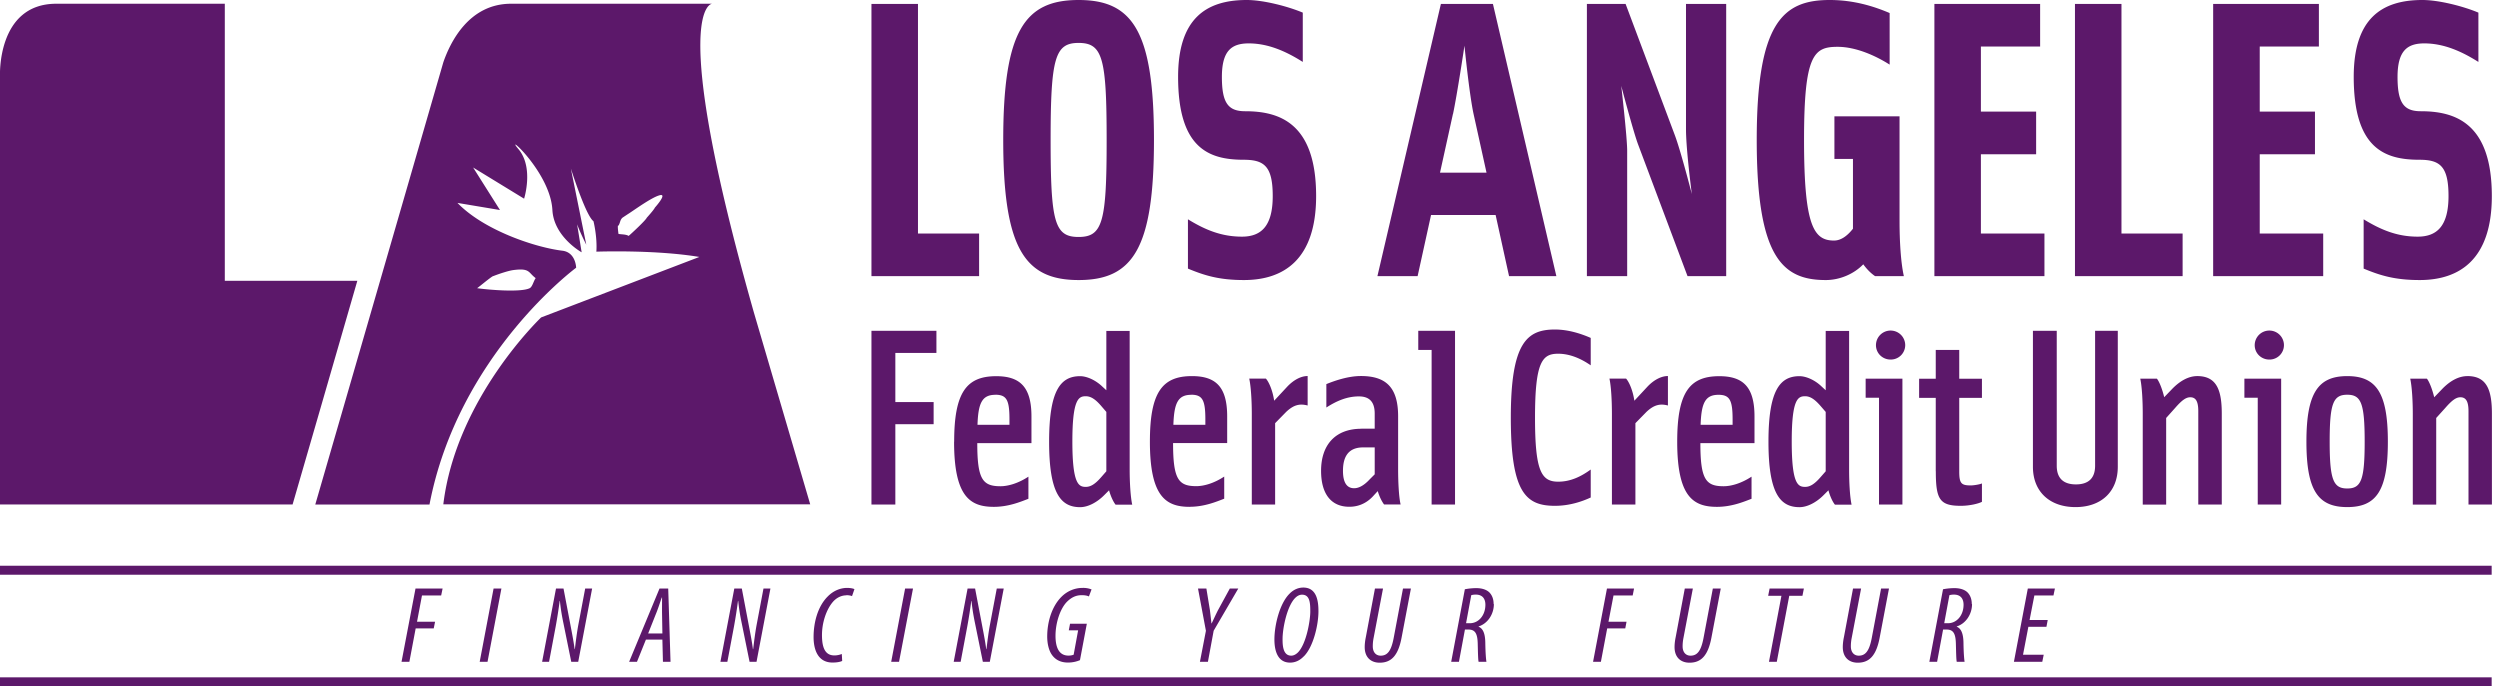 <svg width="153" height="42" fill="none" xmlns="http://www.w3.org/2000/svg" viewBox="0 0 153 42"><g clip-path="url(#a)" fill="#5C186A"><path d="M0 12.355v18.517h17.907l1.746-6.026 2.215-7.659h-8.11V.229H3.444C-.22.23 0 4.695 0 4.695v7.66ZM19.29 30.877h6.995c1.756-9.166 8.975-14.492 8.975-14.492s-.015-.944-.846-1.042c-1.624-.196-4.784-1.232-6.417-2.925l2.602.436-1.644-2.603 3.12 1.908s.607-1.908-.346-3.033c-.954-1.125 1.951 1.39 2.078 3.728.088 1.643 1.79 2.587 1.79 2.587l-.278-1.712c.156.401.342.817.562 1.247l-.944-4.661c.387 1.193 1.013 2.95 1.384 3.223 0 0 .24.954.177 1.864 0 0 3.575-.132 6.304.323l-9.684 3.702s-5.204 4.94-5.987 11.44h22.455l-2.25-7.66-1.198-4.083C40.81.37 43.58.229 43.58.229H31.274c-2.593 0-3.732 2.392-4.143 3.586l-2.186 7.556-3.904 13.48-1.746 6.026h-.005Zm10.898-13.979c.357-.141.934-.332 1.237-.371 1.023-.132.896.156 1.36.494-.122.151-.195.528-.367.616-.557.274-2.582.093-3.218 0 .176-.122.836-.685.988-.744v.005Zm7.664-3.086c.118-.21.088-.352.25-.494 0 0 .362-.24.372-.244.46-.304 1.374-.96 1.848-1.11.607-.201-.244.743-.244.743-.044.122-.494.616-.494.616-.054.147-.925.959-1.11 1.115-.172-.107-.45-.088-.622-.122-.014-.083-.083-.631 0-.494v-.01ZM59.92 14.291h-3.74V.24h-2.847V16.9h6.588V14.29ZM66.01 17.139c3.307 0 4.613-1.908 4.613-8.57C70.623 1.908 69.317 0 66.01 0c-3.306 0-4.612 1.908-4.612 8.57 0 6.66 1.33 8.569 4.612 8.569Zm0-14.512c1.472 0 1.717.92 1.717 5.937 0 5.019-.24 5.938-1.717 5.938s-1.712-.915-1.712-5.938.27-5.937 1.712-5.937ZM76.106 9.777c1.257 0 1.785.387 1.785 2.22 0 1.835-.7 2.486-1.883 2.486-1.252 0-2.245-.411-3.306-1.062v3.018c.993.41 1.883.7 3.428.7 2.436 0 4.417-1.258 4.417-5.141 0-4.49-2.27-5.19-4.343-5.19-1.042 0-1.424-.508-1.424-2.098 0-1.59.578-2.054 1.644-2.054 1.154 0 2.245.46 3.306 1.135V.773C78.81.386 77.314 0 76.302 0 73.787 0 72.1 1.16 72.1 4.705c0 4.348 1.859 5.072 4.006 5.072ZM87.575 13.157h3.957l.822 3.741h2.895L91.367.24h-3.184L84.298 16.9h2.46l.822-3.742h-.005Zm1.35-6.183c.264-1.252.7-4.177.7-4.177s.288 2.92.557 4.177l.793 3.595h-2.847l.792-3.595h.005ZM99.583 9.22c0-.822-.362-3.962-.362-3.962s.749 2.846 1.037 3.6l3.018 8.04h2.367V.24h-2.46v7.68c0 1.227.357 3.956.357 3.956s-.675-2.631-1.037-3.595L99.486.24h-2.368v16.658h2.465V9.22ZM111.738 17.139c.846 0 1.716-.363 2.294-.964.244.337.503.577.723.724h1.761c-.19-.846-.264-2.172-.264-3.38V7.121h-3.986v2.607h1.135v4.27c-.362.46-.749.724-1.16.724-1.252 0-1.834-.92-1.834-6.158s.602-5.698 2.055-5.698c1.159 0 2.391.582 3.184 1.09V.798C114.682.387 113.45 0 111.977 0c-2.871 0-4.465 1.399-4.465 8.57 0 7.17 1.57 8.569 4.221 8.569h.005ZM125.12 14.291h-3.889V9.44h3.38V6.832h-3.38V2.846h3.625V.24h-6.471V16.9h6.735V14.29ZM133.576 14.291h-3.742V.24h-2.846V16.9h6.588V14.29ZM142.18 14.291h-3.884V9.44h3.38V6.832h-3.38V2.846h3.62V.24h-6.471V16.9h6.735V14.29ZM148.064 9.777c1.252 0 1.785.387 1.785 2.22 0 1.835-.704 2.486-1.888 2.486-1.252 0-2.24-.411-3.306-1.062v3.018c.993.41 1.883.7 3.429.7 2.435 0 4.416-1.258 4.416-5.141 0-4.49-2.269-5.19-4.348-5.19-1.037 0-1.423-.508-1.423-2.098 0-1.59.582-2.054 1.638-2.054 1.159 0 2.245.46 3.311 1.135V.773C150.764.386 149.262 0 148.25 0c-2.514 0-4.202 1.16-4.202 4.705 0 4.348 1.859 5.072 4.011 5.072h.005ZM54.795 25.962h2.343v-1.355h-2.343v-3.008h2.514v-1.355h-3.976v10.633h1.462v-4.915ZM58.39 27.028c0 3.36.974 3.991 2.436 3.991.895 0 1.633-.308 2.113-.494v-1.354c-.631.415-1.252.587-1.712.587-1.096 0-1.418-.43-1.418-2.637h3.316v-1.633c0-1.8-.695-2.465-2.157-2.465-1.834 0-2.573 1.017-2.573 4.01l-.005-.005Zm2.529-2.87c.694 0 .86.337.86 1.51v.328h-1.956c.044-1.355.294-1.834 1.096-1.834v-.005ZM67.708 20.244v3.64l-.25-.23c-.386-.372-.924-.632-1.355-.632-1.218 0-1.897.91-1.897 4.011s.68 4.006 1.897 4.006c.494 0 1.047-.308 1.463-.724l.308-.308c.108.386.264.709.401.88h1.017c-.107-.494-.156-1.384-.156-2.157v-8.476h-1.433l.005-.01Zm0 8.599-.308.352c-.402.465-.675.602-.954.602-.43 0-.817-.172-.817-2.774s.386-2.773.817-2.773c.279 0 .557.137.954.602l.308.357v3.634ZM72.81 31.015c.894 0 1.633-.309 2.112-.495v-1.354c-.63.415-1.247.587-1.712.587-1.095 0-1.418-.43-1.418-2.637h3.311v-1.633c0-1.8-.69-2.465-2.157-2.465-1.834 0-2.572 1.017-2.572 4.01 0 3.36.973 3.991 2.435 3.991v-.004Zm.092-6.858c.695 0 .866.338.866 1.512v.327h-1.957c.044-1.355.294-1.834 1.096-1.834l-.005-.005ZM78.038 30.878v-4.98l.68-.694c.464-.435.831-.514 1.31-.387v-1.804c-.386 0-.846.215-1.276.68l-.773.831c-.093-.63-.323-1.154-.508-1.355h-1.018c.108.494.157 1.39.157 2.157v5.552h1.433-.005ZM83.315 26.24c-1.59 0-2.465.984-2.465 2.574 0 1.433.631 2.2 1.727 2.2.4 0 .988-.107 1.511-.709l.23-.25c.108.358.25.632.386.818h1.013c-.108-.46-.152-1.385-.152-2.157v-3.238c0-1.8-.773-2.465-2.28-2.465-.787 0-1.618.293-2.112.494v1.433c.645-.416 1.281-.68 1.99-.68.588 0 .969.279.969 1.051v.925h-.817v.005Zm.817 2.789-.308.308c-.338.367-.66.543-.954.543-.416 0-.68-.308-.68-1.066 0-.817.294-1.433 1.233-1.433h.709v1.648ZM89.048 30.877V20.244h-2.25v1.17h.817v9.463h1.433ZM95.362 21.648c.758 0 1.453.337 1.99.71V20.68c-.572-.25-1.36-.514-2.19-.514-1.713 0-2.7.802-2.7 5.395s.924 5.395 2.7 5.395c.894 0 1.662-.264 2.19-.509v-1.712c-.572.416-1.217.744-1.99.744-1.032 0-1.419-.646-1.419-3.918 0-3.439.45-3.913 1.419-3.913ZM100.087 30.878v-4.98l.68-.694c.464-.435.836-.514 1.31-.387v-1.804c-.386 0-.851.215-1.281.68l-.773.831c-.093-.63-.323-1.154-.509-1.355h-1.017c.108.494.152 1.39.152 2.157v5.552h1.438ZM102.645 27.028c0 3.36.968 3.991 2.436 3.991.895 0 1.633-.308 2.113-.494v-1.354c-.631.415-1.247.587-1.712.587-1.096 0-1.419-.43-1.419-2.637h3.312v-1.633c0-1.8-.69-2.465-2.157-2.465-1.834 0-2.573 1.017-2.573 4.01v-.005Zm3.39-1.36v.328h-1.957c.044-1.355.294-1.834 1.096-1.834.689 0 .861.338.861 1.511v-.004ZM111.733 20.244v3.64l-.25-.23c-.381-.372-.924-.632-1.355-.632-1.218 0-1.898.91-1.898 4.011s.68 4.006 1.898 4.006c.494 0 1.047-.308 1.463-.724l.308-.308c.107.386.259.709.401.88h1.017c-.107-.494-.151-1.384-.151-2.157v-8.476h-1.433v-.01Zm0 8.599-.309.352c-.401.465-.675.602-.953.602-.436 0-.817-.172-.817-2.774s.381-2.773.817-2.773c.278 0 .552.137.953.602l.309.357v3.634ZM116.428 30.877v-7.703h-2.25v1.169h.817v6.534h1.433ZM115.704 20.23a.895.895 0 0 0-.895.895c0 .494.401.88.895.88a.883.883 0 0 0 .895-.88.895.895 0 0 0-.895-.895ZM118.472 28.843c0 1.712.235 2.113 1.526 2.113.558 0 1.096-.137 1.297-.245v-1.125c-.137.064-.514.122-.68.122-.587 0-.709-.122-.709-.86v-4.5h1.389v-1.17h-1.389v-1.76h-1.438v1.76h-1.018v1.17h1.018v4.5l.004-.005ZM124.415 20.244v8.325c0 1.511 1.017 2.465 2.607 2.465 1.59 0 2.587-.959 2.587-2.465v-8.325h-1.389v8.261c0 .758-.401 1.14-1.174 1.14-.772 0-1.173-.386-1.173-1.14v-8.26h-1.463.005ZM132.451 24.314c-.122-.509-.308-.974-.45-1.14h-1.017c.107.494.152 1.39.152 2.157v5.552h1.433V25.58l.552-.617c.431-.494.675-.65.925-.65.323 0 .489.23.489.846v5.718h1.438v-5.562c0-1.403-.294-2.298-1.497-2.298-.538 0-1.061.293-1.541.787l-.489.509h.005ZM138.883 20.23a.895.895 0 0 0-.895.895c0 .494.401.88.895.88a.883.883 0 0 0 .895-.88.895.895 0 0 0-.895-.895ZM139.607 30.877v-7.703h-2.25v1.169h.817v6.534h1.433ZM141.153 27.028c0 2.989.709 4.006 2.499 4.006s2.485-1.017 2.485-4.006c0-2.988-.709-4.01-2.485-4.01-1.775 0-2.499 1.017-2.499 4.01Zm2.499-2.87c.851 0 1.066.523 1.066 2.87 0 2.348-.215 2.867-1.066 2.867-.851 0-1.076-.524-1.076-2.867s.215-2.87 1.076-2.87ZM151.008 23.018c-.543 0-1.066.293-1.545.787l-.489.509c-.123-.509-.308-.974-.45-1.14h-1.018c.108.494.157 1.39.157 2.157v5.552h1.433V25.58l.558-.617c.43-.494.675-.65.924-.65.323 0 .494.23.494.846v5.718h1.433v-5.562c0-1.403-.289-2.298-1.492-2.298h-.005ZM152.49 34.624H0v.548h152.49v-.548ZM152.49 41.452H0V42h152.49v-.548ZM26.999 36.444l.088-.425h-1.658l-.856 4.485h.48l.386-2.045h1.105l.083-.41h-1.105l.303-1.605h1.174ZM30.207 36.019l-.85 4.485h.479l.85-4.485h-.479ZM34.252 36.777h.015c.054.533.127.944.22 1.389l.474 2.338h.426l.851-4.485h-.425l-.411 2.176c-.098.519-.162 1.052-.22 1.531h-.015c-.054-.41-.132-.827-.22-1.286l-.46-2.421h-.46l-.85 4.485h.425l.406-2.162c.098-.533.186-1.106.244-1.565ZM40.538 39.144l.034 1.36h.464l-.141-4.485h-.533l-1.86 4.485h.48l.548-1.36h1.008Zm-.411-1.536c.127-.298.254-.694.371-1.037h.02c0 .338-.005.72 0 1.037l.02 1.16h-.871l.46-1.16ZM45.164 36.777h.015c.054.533.127.944.22 1.389l.475 2.338h.425l.851-4.485h-.425l-.411 2.176c-.098.519-.162 1.052-.22 1.531h-.015c-.054-.41-.132-.827-.22-1.286l-.46-2.421h-.46l-.85 4.485h.425l.406-2.162c.098-.533.186-1.106.244-1.565ZM51.792 36.425c.132 0 .264.02.352.058l.147-.425c-.059-.04-.245-.078-.445-.078-.391 0-.827.151-1.203.538-.602.61-.852 1.584-.852 2.47 0 .723.235 1.56 1.16 1.56.244 0 .46-.034.591-.098l-.024-.426a1.226 1.226 0 0 1-.455.088c-.587 0-.758-.513-.758-1.252 0-.738.254-1.535.66-2.015.22-.259.519-.41.832-.41l-.005-.01ZM55.392 36.019l-.851 4.485h.48l.855-4.485h-.484ZM59.442 36.777h.014c.054.533.128.944.22 1.389l.475 2.338h.425l.852-4.485h-.426l-.41 2.176c-.099.519-.162 1.052-.22 1.531h-.016c-.053-.41-.132-.827-.22-1.286l-.46-2.421h-.46l-.85 4.485h.425l.406-2.162c.098-.533.186-1.106.245-1.565ZM66.196 36.425c.186 0 .338.024.445.078l.162-.43a1.39 1.39 0 0 0-.553-.093c-.44 0-.91.166-1.291.547-.621.626-.87 1.6-.87 2.426 0 .42.092.851.293 1.13.205.284.513.465.978.465.279 0 .528-.059.734-.147l.42-2.23h-1.027l-.078.406h.572l-.274 1.492a.863.863 0 0 1-.318.053c-.572 0-.792-.484-.792-1.213 0-.777.279-1.653.704-2.083.294-.289.573-.401.9-.401h-.005ZM73.924 40.504l.352-1.903 1.507-2.582h-.519l-.723 1.325c-.152.298-.264.553-.387.807h-.014c-.02-.18-.05-.46-.093-.812l-.216-1.32h-.513l.484 2.587-.367 1.898h.489ZM79.789 40.175c.587-.577.9-1.932.9-2.763 0-.568-.079-1.453-.925-1.453-.298 0-.587.117-.836.367-.621.606-.934 1.951-.934 2.807 0 .48.093 1.419.958 1.419.299 0 .587-.118.837-.382v.005Zm-1.296-1.066c0-.665.273-2.015.772-2.514.127-.127.264-.2.421-.2.474 0 .504.498.504 1.031 0 .533-.235 1.976-.758 2.505-.127.122-.26.195-.411.195-.504 0-.528-.63-.528-1.012v-.005ZM84.63 36.019h-.483l-.558 2.973c-.049.235-.069.44-.069.612 0 .62.372.953.915.953.724 0 1.14-.45 1.345-1.55l.568-2.988h-.485l-.572 3.037c-.147.763-.372 1.071-.792 1.071-.28 0-.484-.196-.484-.572 0-.166.014-.333.053-.528l.573-3.008h-.01ZM91.41 36.968c0-.274-.078-.514-.244-.695-.172-.181-.46-.279-.812-.279a3.7 3.7 0 0 0-.705.069l-.836 4.44h.474l.367-1.975h.216c.405 0 .552.24.567.866.014.552.02.978.054 1.11h.479c-.025-.142-.059-.519-.069-1.14-.004-.587-.141-.9-.41-1.008v-.019c.547-.171.934-.739.934-1.37h-.015Zm-1.453 1.173h-.234l.318-1.716a.987.987 0 0 1 .279-.035c.425 0 .586.274.586.621 0 .641-.41 1.13-.953 1.13h.004ZM99.92 36.444l.084-.425h-1.658l-.851 4.485h.479l.386-2.045h1.106l.078-.41h-1.105l.308-1.605h1.174ZM103.594 36.019h-.485l-.557 2.973c-.049.235-.069.44-.069.612 0 .62.372.953.915.953.724 0 1.14-.45 1.345-1.55l.567-2.988h-.484l-.572 3.037c-.147.763-.372 1.071-.792 1.071-.279 0-.485-.196-.485-.572 0-.166.015-.333.054-.528l.572-3.008h-.009ZM108.739 40.504l.763-4.04h.807l.088-.445h-2.098l-.088.445h.812l-.763 4.04h.479ZM113.89 36.019h-.485l-.557 2.973c-.049.235-.069.44-.069.612 0 .62.372.953.915.953.724 0 1.14-.45 1.345-1.55l.567-2.988h-.484l-.572 3.037c-.147.763-.372 1.071-.792 1.071-.279 0-.485-.196-.485-.572 0-.166.015-.333.054-.528l.572-3.008h-.009ZM120.673 36.968c0-.274-.078-.514-.244-.695-.171-.181-.46-.279-.812-.279-.24 0-.479.025-.704.069l-.837 4.44h.475l.366-1.975h.216c.406 0 .552.24.567.866.015.552.02.978.054 1.11h.479c-.024-.142-.059-.519-.068-1.14-.005-.587-.142-.9-.411-1.008v-.019c.548-.171.934-.739.934-1.37h-.015Zm-1.452 1.173h-.235l.318-1.716a.987.987 0 0 1 .279-.035c.425 0 .587.274.587.621 0 .641-.411 1.13-.954 1.13h.005ZM125.672 36.444l.088-.425h-1.658l-.851 4.485h1.736l.088-.436h-1.266l.327-1.707h1.106l.078-.415h-1.11l.293-1.502h1.169Z"/></g><defs><clipPath id="a"><path fill="#fff" d="M0 0h152.505v42H0z"/></clipPath></defs></svg>